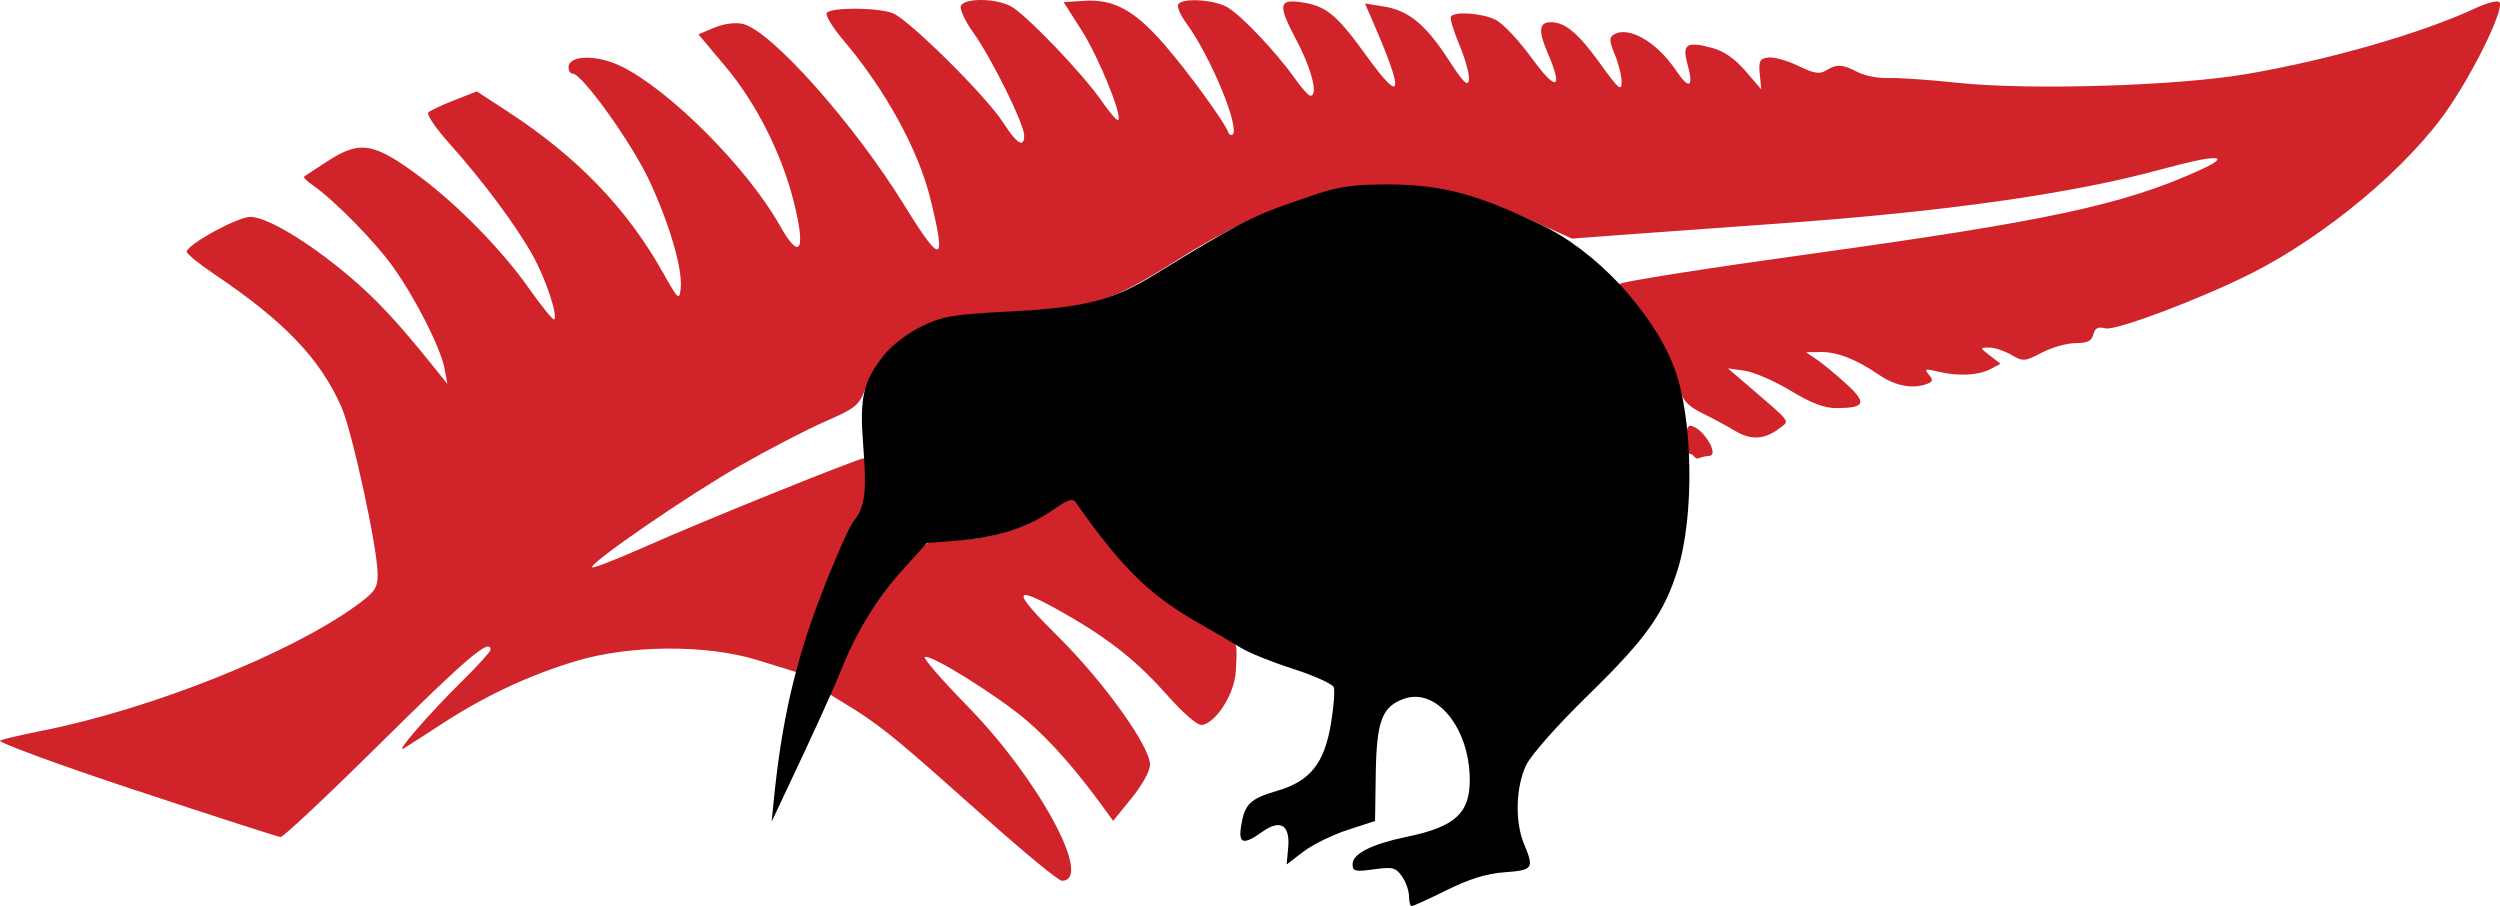 <?xml version="1.0" encoding="UTF-8" standalone="no"?>
<!-- Created with Inkscape (http://www.inkscape.org/) -->

<svg
   width="203.257mm"
   height="73.673mm"
   viewBox="0 0 203.257 73.673"
   version="1.1"
   id="svg5"
   xml:space="preserve"
   sodipodi:docname="kiwi-logo.svg"
   inkscape:version="1.2.2 (b0a84865, 2022-12-01)"
   xmlns:inkscape="http://www.inkscape.org/namespaces/inkscape"
   xmlns:sodipodi="http://sodipodi.sourceforge.net/DTD/sodipodi-0.dtd"
   xmlns="http://www.w3.org/2000/svg"
   xmlns:svg="http://www.w3.org/2000/svg"><sodipodi:namedview
     id="namedview7"
     pagecolor="#ffffff"
     bordercolor="#000000"
     borderopacity="0.25"
     inkscape:showpageshadow="2"
     inkscape:pageopacity="0.0"
     inkscape:pagecheckerboard="0"
     inkscape:deskcolor="#d1d1d1"
     inkscape:document-units="mm"
     showgrid="false"
     inkscape:zoom="0.84754959"
     inkscape:cx="197.03862"
     inkscape:cy="146.30412"
     inkscape:window-width="1309"
     inkscape:window-height="650"
     inkscape:window-x="0"
     inkscape:window-y="38"
     inkscape:window-maximized="0"
     inkscape:current-layer="layer1" /><defs
     id="defs2" /><g
     inkscape:label="Layer 1"
     inkscape:groupmode="layer"
     id="layer1"
     transform="translate(-0.057,-207.342)"><path
       style="fill:#d1232a;fill-opacity:1;stroke-width:0.353"
       d="m 80.112,273.788 c -6.843,-6.107 -8.02,-7.086 -10.426,-8.665 l -2.157,-1.323 0.772,-1.937 c 1.35,-3.389 3.544,-6.43 5.507,-8.674 1.593,-1.82 1.73,-2.109 3.699,-1.937 2.65,-0.005 5.413,-0.793 7.535,-2.112 0.951,-0.591 1.869,-1.244 2.099,-1.235 0.23,0.009 1.246,1.222 1.925,2.302 1.566,2.491 5.297,5.706 8.026,7.449 3.552,2.269 3.643,0.805 3.44,4.249 -0.122,2.076 -1.814,4.378 -2.822,4.378 -0.338,0 -1.533,-1.04 -2.655,-2.31 -2.384,-2.698 -4.573,-4.54 -8.414,-6.729 -4.324,-2.464 -4.458,-2.011 -0.549,1.862 3.696,3.662 7.464,8.911 7.464,10.399 0,0.515 -0.626,1.654 -1.499,2.729 l -1.499,1.846 -0.706,-0.974 c -2.249,-3.104 -4.343,-5.489 -6.276,-7.148 -2.364,-2.028 -7.883,-5.473 -8.329,-5.197 -0.15,0.093 1.408,1.887 3.462,3.986 5.809,5.936 10.278,14.204 7.678,14.204 -0.269,0 -3.092,-2.323 -6.273,-5.162 z M 11.005,271.568 c -6.342,-2.105 -11.229,-3.903 -10.936,-4.024 0.291,-0.12 1.799,-0.47 3.351,-0.778 8.958,-1.779 20.255,-6.285 25.665,-10.236 1.461,-1.067 1.676,-1.386 1.676,-2.491 0,-2.093 -2.076,-11.668 -2.958,-13.643 -1.759,-3.938 -4.638,-6.937 -10.359,-10.789 -1.213,-0.816 -2.205,-1.626 -2.205,-1.798 0,-0.57 4.129,-2.835 5.169,-2.835 1.325,0 4.65,1.983 7.901,4.71 2.317,1.944 4.105,3.86 7.138,7.646 l 0.982,1.226 -0.227,-1.235 c -0.308,-1.671 -2.352,-5.708 -4.197,-8.29 -1.477,-2.067 -4.791,-5.436 -6.513,-6.623 -0.473,-0.326 -0.791,-0.646 -0.706,-0.712 0.085,-0.065 0.936,-0.625 1.891,-1.243 2.672,-1.73 3.781,-1.536 7.612,1.328 3.027,2.263 6.606,5.93 8.728,8.942 1.066,1.513 2.01,2.68 2.096,2.593 0.312,-0.312 -0.67,-3.266 -1.719,-5.168 -1.313,-2.381 -4.103,-6.132 -6.79,-9.128 -1.109,-1.237 -1.885,-2.376 -1.725,-2.532 0.16,-0.156 1.115,-0.606 2.12,-1 l 1.829,-0.716 2.581,1.688 c 5.6,3.662 9.614,7.831 12.532,13.017 1.264,2.246 1.344,2.319 1.457,1.328 0.178,-1.562 -0.897,-5.248 -2.572,-8.829 -1.409,-3.011 -5.446,-8.643 -6.194,-8.643 -0.192,0 -0.349,-0.231 -0.349,-0.513 0,-1.022 2.315,-1.057 4.325,-0.066 3.94,1.943 10.244,8.281 12.848,12.917 1.656,2.948 2.15,2.076 1.123,-1.981 -0.991,-3.917 -3.061,-7.993 -5.578,-10.988 l -2.16,-2.57 1.284,-0.537 c 0.775,-0.324 1.694,-0.447 2.319,-0.309 2.27,0.499 9.034,8.09 13.142,14.75 3.038,4.925 3.435,4.814 2.1,-0.59 -0.975,-3.945 -3.671,-8.845 -7.066,-12.844 -0.863,-1.016 -1.47,-2.008 -1.348,-2.205 0.29,-0.47 4.092,-0.46 5.36,0.014 1.28,0.478 7.575,6.709 8.982,8.89 1.133,1.757 1.713,2.109 1.713,1.04 0,-0.911 -2.661,-6.287 -4.111,-8.305 -0.676,-0.941 -1.144,-1.934 -1.04,-2.206 0.251,-0.653 2.768,-0.65 4.035,0.005 1.213,0.627 5.886,5.495 7.43,7.739 0.639,0.929 1.237,1.615 1.329,1.523 0.355,-0.355 -1.586,-5.11 -2.976,-7.291 l -1.461,-2.293 1.728,-0.106 c 2.354,-0.144 4.047,0.784 6.439,3.531 2.073,2.38 4.934,6.376 5.193,7.102 0.087,0.244 0.259,0.35 0.383,0.237 0.597,-0.547 -1.776,-6.341 -3.796,-9.091 -0.464,-0.632 -0.746,-1.306 -0.627,-1.499 0.325,-0.525 2.78,-0.388 3.908,0.195 1.077,0.557 4.015,3.636 5.579,5.847 0.54,0.763 1.101,1.391 1.246,1.395 0.671,0.019 0.119,-2.172 -1.149,-4.562 -1.539,-2.9 -1.435,-3.366 0.672,-2.997 1.838,0.321 2.694,1.055 5.07,4.346 2.926,4.053 3.074,3.101 0.453,-2.914 l -0.598,-1.372 1.513,0.242 c 2.033,0.325 3.406,1.45 5.27,4.315 1.223,1.881 1.582,2.236 1.667,1.65 0.059,-0.411 -0.283,-1.674 -0.761,-2.808 -0.478,-1.134 -0.795,-2.182 -0.705,-2.328 0.285,-0.461 2.583,-0.29 3.673,0.274 0.575,0.297 1.875,1.682 2.89,3.077 2.026,2.786 2.602,2.612 1.308,-0.395 -0.793,-1.842 -0.711,-2.525 0.299,-2.504 1.149,0.024 2.205,0.918 3.951,3.343 1.504,2.09 1.761,2.312 1.761,1.528 0,-0.505 -0.25,-1.515 -0.555,-2.246 -0.453,-1.085 -0.47,-1.382 -0.091,-1.616 1.19,-0.735 3.478,0.567 5.035,2.867 1.131,1.671 1.501,1.462 0.949,-0.537 -0.431,-1.561 -0.04,-1.804 2.014,-1.251 0.961,0.259 1.848,0.872 2.713,1.876 l 1.286,1.491 -0.119,-1.235 c -0.102,-1.06 -0.004,-1.251 0.686,-1.349 0.443,-0.063 1.536,0.24 2.429,0.672 1.303,0.631 1.754,0.706 2.277,0.379 0.86,-0.537 1.336,-0.512 2.579,0.137 0.569,0.297 1.681,0.513 2.469,0.479 0.789,-0.033 3.332,0.141 5.653,0.388 5.86,0.623 17.814,0.251 23.412,-0.699 6.745,-1.145 14.38,-3.343 18.769,-5.404 0.816,-0.383 1.642,-0.597 1.838,-0.477 0.525,0.324 -1.776,5.177 -4.058,8.558 -3.244,4.808 -10.019,10.462 -16.108,13.528 -4.102,2.066 -11.001,4.667 -11.828,4.46 -0.618,-0.155 -0.861,-0.034 -1,0.497 -0.14,0.535 -0.482,0.702 -1.441,0.702 -0.691,0 -1.921,0.346 -2.733,0.769 -1.41,0.735 -1.522,0.743 -2.509,0.176 -0.568,-0.326 -1.377,-0.589 -1.798,-0.585 -0.755,0.008 -0.754,0.017 0.086,0.662 l 0.851,0.654 -0.79,0.423 c -0.985,0.527 -2.652,0.614 -4.257,0.224 -1.074,-0.262 -1.172,-0.232 -0.785,0.235 0.362,0.436 0.34,0.574 -0.124,0.751 -1.166,0.447 -2.569,0.189 -3.9,-0.717 -1.897,-1.292 -3.437,-1.891 -4.8,-1.869 l -1.158,0.018 0.882,0.599 c 0.485,0.329 1.563,1.22 2.396,1.98 1.7,1.551 1.538,1.956 -0.787,1.965 -1.006,0.004 -2.042,-0.389 -3.751,-1.421 -1.299,-0.785 -2.975,-1.513 -3.725,-1.618 l -1.364,-0.192 1.576,1.354 c 3.654,3.137 3.453,2.873 2.657,3.486 -1.25,0.963 -2.338,1.029 -3.683,0.224 -0.691,-0.414 -1.838,-1.033 -2.549,-1.377 -0.995,-0.481 -1.639,-0.927 -1.962,-2.014 -0.732,-2.467 -2.075,-5.055 -3.325,-6.704 -0.714,-0.942 -1.642,-1.683 -1.539,-1.826 0.136,-0.189 7.263,-1.305 15.271,-2.412 19.461,-2.691 25.669,-4.018 31.83,-6.805 2.881,-1.303 1.549,-1.365 -2.928,-0.137 -7.316,2.008 -17.68,3.479 -31.291,4.442 -4.366,0.309 -9.916,0.709 -12.333,0.89 l -4.396,0.328 -3.127,-1.408 c -10.084,-4.541 -18.089,-3.686 -28.858,3.082 -5.615,3.529 -6.906,3.937 -13.614,4.288 -4.17,0.218 -5.46,0.418 -6.983,1.081 -2.134,0.93 -4.011,2.915 -4.862,5.144 -0.527,1.38 -0.792,1.598 -3.267,2.677 -1.481,0.646 -4.6,2.263 -6.932,3.595 -4.304,2.458 -12.318,7.971 -12.02,8.269 0.09,0.09 2.036,-0.67 4.325,-1.688 4.736,-2.107 17.278,-7.166 17.729,-7.166 0.369,0 0.119,0.636 0.173,1.379 0.189,2.568 -0.417,2.64 -1.333,4.498 -1.357,2.751 -1.575,3.408 -2.823,7.319 l -1.346,4.215 -3.286,-1.016 c -4.179,-1.292 -10.409,-1.23 -14.76,0.078 -3.809,1.145 -7.373,2.812 -10.843,5.07 -1.448,0.942 -2.871,1.857 -3.162,2.032 -0.803,0.483 2.117,-2.883 4.736,-5.46 1.276,-1.256 2.32,-2.407 2.32,-2.558 0,-0.991 -1.903,0.621 -8.835,7.486 -4.311,4.269 -8.015,7.75 -8.232,7.737 -0.217,-0.013 -5.554,-1.737 -11.86,-3.83 z m 126.403,-27.341 c -0.856,0 -0.279,-2.287 0.043,-2.273 1.003,0.044 2.504,2.458 1.528,2.458 -0.178,0 -0.555,0.088 -0.836,0.197 -0.288,0.11 -0.387,-0.382 -0.734,-0.382 z"
       id="path340-4"
       sodipodi:nodetypes="sscsscscssssssssscsssssscsssssssssscsssssssssssscsssssssssscssssssssssscssscssssssssssssscssssssssssssssssscscssssssssssssssscscsssssscsscsscsssssssssssscssssssssssssscssssssssccssssss" /><g
       id="g334"><path
         style="fill:#000000;fill-opacity:1;stroke-width:1.5;stroke:none;stroke-opacity:1;stroke-dasharray:none"
         d="m 114.614,280.212 c 0,-0.442 -0.256,-1.169 -0.569,-1.615 -0.508,-0.726 -0.752,-0.787 -2.293,-0.575 -1.545,0.212 -1.724,0.167 -1.724,-0.436 0,-0.835 1.59,-1.631 4.426,-2.215 3.883,-0.801 5.099,-1.9 5.099,-4.612 0,-4.189 -2.695,-7.529 -5.332,-6.61 -1.799,0.627 -2.247,1.806 -2.311,6.084 l -0.058,3.858 -2.235,0.728 c -1.229,0.4 -2.847,1.196 -3.594,1.767 l -1.358,1.039 0.124,-1.349 c 0.171,-1.86 -0.623,-2.36 -2.089,-1.316 -1.568,1.116 -1.975,0.998 -1.731,-0.504 0.282,-1.739 0.741,-2.183 2.912,-2.814 2.683,-0.78 3.837,-2.21 4.38,-5.426 0.233,-1.38 0.339,-2.73 0.236,-2.999 -0.103,-0.269 -1.587,-0.939 -3.297,-1.489 -1.71,-0.55 -3.615,-1.317 -4.234,-1.705 -0.619,-0.388 -2.093,-1.252 -3.276,-1.919 -4.114,-2.321 -6.372,-4.514 -10.098,-9.809 -0.34,-0.483 -0.577,-0.42 -1.94,0.518 -2.089,1.437 -4.555,2.234 -7.656,2.473 l -2.575,0.199 -1.834,2.033 c -2.175,2.41 -3.869,5.129 -5.091,8.171 -0.765,1.906 -2.275,5.216 -5.032,11.034 l -0.669,1.411 0.176,-1.764 c 0.632,-6.318 1.72,-11.093 3.726,-16.354 1.136,-2.98 2.37,-5.805 2.742,-6.278 0.961,-1.221 1.1,-2.305 0.799,-6.198 -0.303,-3.912 -0.01,-5.182 1.695,-7.335 0.607,-0.766 1.936,-1.785 3.023,-2.316 1.731,-0.847 2.518,-0.979 7.305,-1.229 6.015,-0.313 8.279,-0.9 11.773,-3.053 6.302,-3.883 7.897,-4.721 11,-5.778 3.091,-1.053 3.846,-1.48 7.686,-1.493 4.88,-0.017 7.681,0.962 12.545,3.239 4.515,2.114 9.151,7.065 10.902,11.64 1.534,4.011 1.674,12.026 0.286,16.456 -1.11,3.544 -2.577,5.604 -7.203,10.117 -2.557,2.494 -4.696,4.905 -5.108,5.755 -0.851,1.757 -0.93,4.612 -0.179,6.41 0.835,1.997 0.739,2.139 -1.559,2.305 -1.478,0.107 -2.859,0.532 -4.723,1.454 -1.449,0.716 -2.732,1.302 -2.851,1.302 -0.118,0 -0.215,-0.362 -0.215,-0.803 z"
         id="path336-6"
         sodipodi:nodetypes="sssssssscsscsssssssssssscssscsssscssssssssssssssss"
         inkscape:export-filename="path336-6.svg"
         inkscape:export-xdpi="96"
         inkscape:export-ydpi="96" /></g></g></svg>
